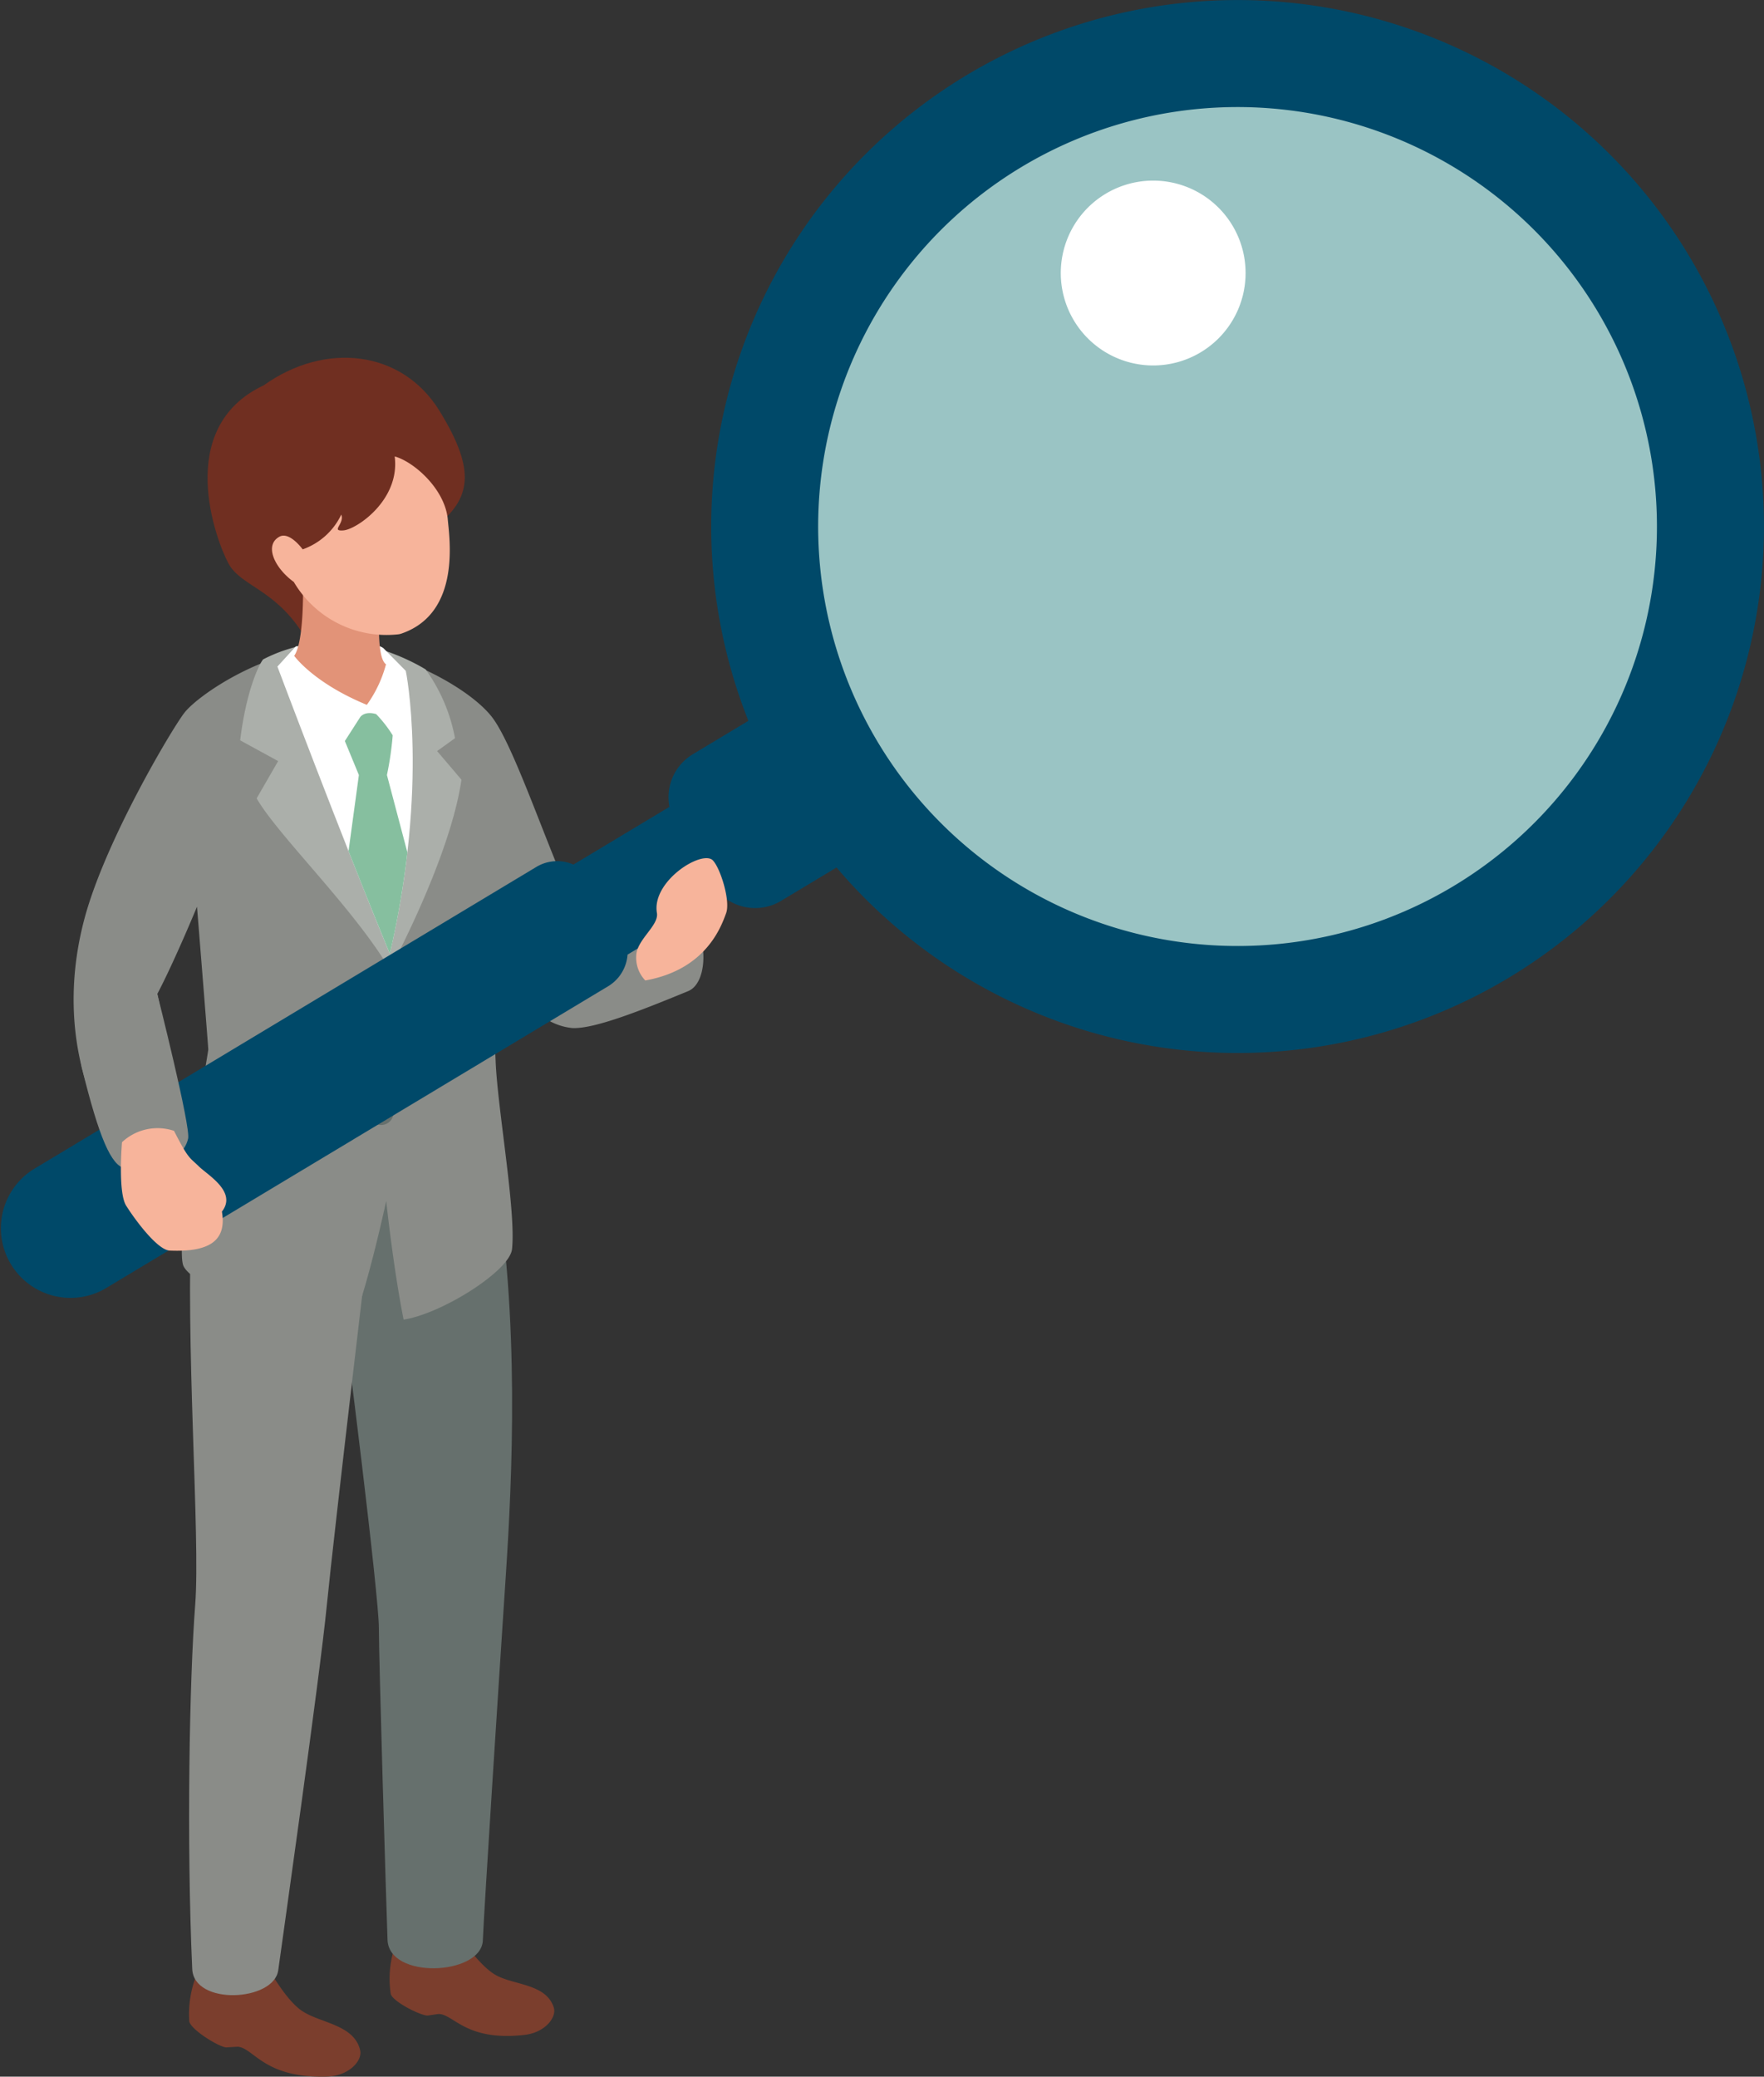 <svg id="グループ_9667" data-name="グループ 9667" xmlns="http://www.w3.org/2000/svg" xmlns:xlink="http://www.w3.org/1999/xlink" width="225.794" height="265.764" viewBox="0 0 225.794 265.764">
  <rect x="0" y="0" width="225.794" height="265.764" fill="#333333" stroke="none"/>
  <defs>
    <clipPath id="clip-path">
      <rect id="長方形_338" data-name="長方形 338" width="225.794" height="265.764" fill="none"/>
    </clipPath>
  </defs>
  <g id="グループ_9667-2" data-name="グループ 9667" clip-path="url(#clip-path)">
    <path id="パス_1628" data-name="パス 1628" d="M34.414,168.067a12.932,12.932,0,0,0-.665,6.467c.276.987,3.781,2.752,4.7,2.757l1.407-.2c1.97.01,3.447,3.5,10.907,2.69,2.745-.267,4.241-2.279,3.858-3.5-.971-3.1-5.178-2.858-7.492-4.206s-4.994-5.607-4.994-5.607-2.644-.2-7.716,1.606" transform="translate(16.269 80.649)" fill="#7b3e2d"/>
    <path id="パス_1629" data-name="パス 1629" d="M17.63,170.04a13.7,13.7,0,0,0-1.289,6.771c.2,1.066,3.742,3.248,4.709,3.336l1.505-.088c2.08.189,3.324,4.005,11.276,3.829,2.922-.034,4.685-2.022,4.391-3.351-.744-3.356-5.211-3.487-7.532-5.12s-4.767-6.374-4.767-6.374-2.773-.448-8.294,1" transform="translate(7.884 81.871)" fill="#7b3e2d"/>
    <path id="パス_1630" data-name="パス 1630" d="M50.327,107.951c2.338,19.48.831,39.16.208,48.64-.533,8.1-2.521,38.692-2.7,43.067-.364,4.373-12.011,4.915-12.194-.187s-1.107-35.913-1.107-39.923-3.981-36.31-5.622-47.973,19.446-15.63,21.418-3.624" transform="translate(13.962 48.772)" fill="#66706d"/>
    <path id="パス_1631" data-name="パス 1631" d="M16.654,106.529c-.886,17.275,1.109,42.072.433,50.841-.747,9.672-1.113,30.4-.384,46.62.184,4.739,10.466,4.188,11.012.178s5.3-37.374,6.214-46.669,5.828-50.727,5.828-50.727c.181-8.383-22.22-12.051-23.1-.243" transform="translate(7.901 47.971)" fill="#8a8c88"/>
    <path id="パス_1632" data-name="パス 1632" d="M9.266,114.872S3.82,104.838,7.81,90.3c2.691-9.8,11-23.829,12.7-26.055s10.5-8.4,19.8-8.533c6.416.131,16.079,4.736,19.483,8.926,3.1,3.817,7.9,19.15,11.5,25.9A3.754,3.754,0,0,0,74.1,92.5c3.195.436,8.839-2.868,10.322-2.414,2.95.9,3.588,8.61.523,9.784-6.327,2.608-12.01,4.822-14.749,4.7a7.6,7.6,0,0,1-5.543-3.276,46.906,46.906,0,0,1-4.584-7.062s.036,8.509.3,14.662,2.619,19.116,2.095,23.96c-.261,2.749-8.9,8.248-13.877,9.033-1.309-6.545-2.227-15.187-2.227-15.187s-2.488,11.521-4.32,15.58c-3.4.393-19.771-3.665-21.6-7.2-1.309-2.356,3.143-27.364,3.143-27.756S22.14,89.043,22.14,89.043s-2.862,6.942-5.08,11.164l2.019,9.315c2,4.795-6.456,10.7-9.813,5.35" transform="translate(3.076 26.995)" fill="#8a8c88"/>
    <path id="パス_1633" data-name="パス 1633" d="M32.258,55.37c6.226-.312,12.191,3.483,12.191,3.483a21.835,21.835,0,0,1,3.757,8.8L45.916,69.3l3.116,3.665c-1.467,10.083-9.165,24.29-9.165,24.29-4.584-7.791-14.391-17.231-17.048-21.905l2.749-4.767-4.859-2.657c.733-6.049,2.292-9.534,2.933-10.357a19.721,19.721,0,0,1,8.616-2.2" transform="translate(10.034 26.818)" fill="#abafaa"/>
    <path id="パス_1634" data-name="パス 1634" d="M32.6,55.421c-3.717.212-6.321.453-6.321.453L23.92,58.461s8.2,21.793,14.389,36.753c5.041-21.815,2.044-36.2,2.044-36.2l-2.84-2.881s-.769-.86-4.911-.711" transform="translate(11.589 26.843)" fill="#fff"/>
    <path id="パス_1635" data-name="パス 1635" d="M30.206,79.133,31.53,69.4l-1.795-4.351L31.693,62s.521-.839,2.044-.4a16.155,16.155,0,0,1,2.123,2.72,40.54,40.54,0,0,1-.739,5.08l2.617,9.9a116.4,116.4,0,0,1-2.245,12.976c-1.682-4.068-3.512-8.638-5.288-13.141" transform="translate(14.407 29.784)" fill="#86bf9f"/>
    <path id="パス_1636" data-name="パス 1636" d="M25.094,34.364c7.884-5.623,17.692-4.505,22.481,3.26s3.97,11.25-.441,14.821S29.906,65.869,29.906,65.869c-3.567-5.442-7.776-5.845-9.326-8.687s-7.09-17.373,4.514-22.817" transform="translate(8.671 14.942)" fill="#702f21"/>
    <path id="パス_1637" data-name="パス 1637" d="M36.325,53.189c-.144,3.172-.361,8.1.793,8.9a15.807,15.807,0,0,1-2.451,5.191c-6.848-2.812-9.3-6.272-9.3-6.272,1.514-2.163,1.079-11.383,1.079-11.383-.361-2.884,9.591-4.363,9.879,3.567" transform="translate(12.29 22.923)" fill="#e29378"/>
    <path id="パス_1638" data-name="パス 1638" d="M39.159,39.347c2.444.678,6.352,4.1,6.784,7.942.174,2.246,1.835,12.053-5.908,14.726a2.06,2.06,0,0,1-.433.1,13.772,13.772,0,0,1-13.355-6.7c-2.539-1.847-3.846-4.807-1.759-5.837,1.293-.567,2.893,1.663,2.893,1.663a8.662,8.662,0,0,0,4.939-4.448c.466,1.165-1.407,2.151.275,2.022s7.282-3.9,6.564-9.467" transform="translate(11.362 19.064)" fill="#f7b49b"/>
    <path id="パス_1639" data-name="パス 1639" d="M31.874,85.679a1.585,1.585,0,1,0,1.563-1.847,1.722,1.722,0,0,0-1.563,1.847" transform="translate(15.443 40.617)" fill="#66706d"/>
    <path id="パス_1640" data-name="パス 1640" d="M31.809,96.695a1.585,1.585,0,1,0,1.563-1.847,1.722,1.722,0,0,0-1.563,1.847" transform="translate(15.412 45.955)" fill="#66706d"/>
    <path id="パス_1641" data-name="パス 1641" d="M193.122,125.128A67.375,67.375,0,1,0,95.794,92.249l-7.12,4.28a6.423,6.423,0,0,0-2.985,6.728L73.4,110.644a5.165,5.165,0,0,0-4.744.3L4.322,149.616A8.912,8.912,0,0,0,13.5,164.893L77.84,126.218a5.171,5.171,0,0,0,2.488-4.051l12.289-7.387a6.423,6.423,0,0,0,7.341.52l7.12-4.28a67.382,67.382,0,0,0,86.044,14.109" transform="translate(0 0)" fill="#004969"/>
    <path id="パス_1642" data-name="パス 1642" d="M96.572,16.906a53.682,53.682,0,1,0,73.667,18.35,53.682,53.682,0,0,0-73.667-18.35" transform="translate(34.177 4.469)" fill="#9ac4c4"/>
    <path id="パス_1643" data-name="パス 1643" d="M97.2,17.261a11.828,11.828,0,1,0,16.232,4.044A11.829,11.829,0,0,0,97.2,17.261" transform="translate(44.315 7.543)" fill="#fff"/>
    <path id="パス_1644" data-name="パス 1644" d="M7.145,95.9c2.231,9.054,3.754,12.457,5.488,12.872s7.3-.233,8.116-3.815c.347-1.526-3.946-18.5-3.946-18.5-1.673-5.706-11.677-.374-9.658,9.446" transform="translate(3.332 40.752)" fill="#8a8c88"/>
    <path id="パス_1645" data-name="パス 1645" d="M17.224,97.608c1.873,3.693,2.01,3.392,3.147,4.52s4.966,3.276,2.984,5.813c.65,3.811-1.731,5.19-6.612,4.994-1.6.03-4.586-4.054-5.654-5.764s-.524-8.107-.524-8.107a6.648,6.648,0,0,1,6.66-1.456" transform="translate(5.051 47.112)" fill="#f7b49b"/>
    <path id="パス_1646" data-name="パス 1646" d="M56.018,89.629c7.825-1.391,9.737-6.955,10.346-8.607s-.868-6.173-1.824-6.869c-1.652-1.044-7.651,2.87-7.043,6.781.347,1.652-2.6,3.462-2.638,5.549a4.2,4.2,0,0,0,1.159,3.146" transform="translate(26.579 35.845)" fill="#f7b49b"/>
  </g>
</svg>
